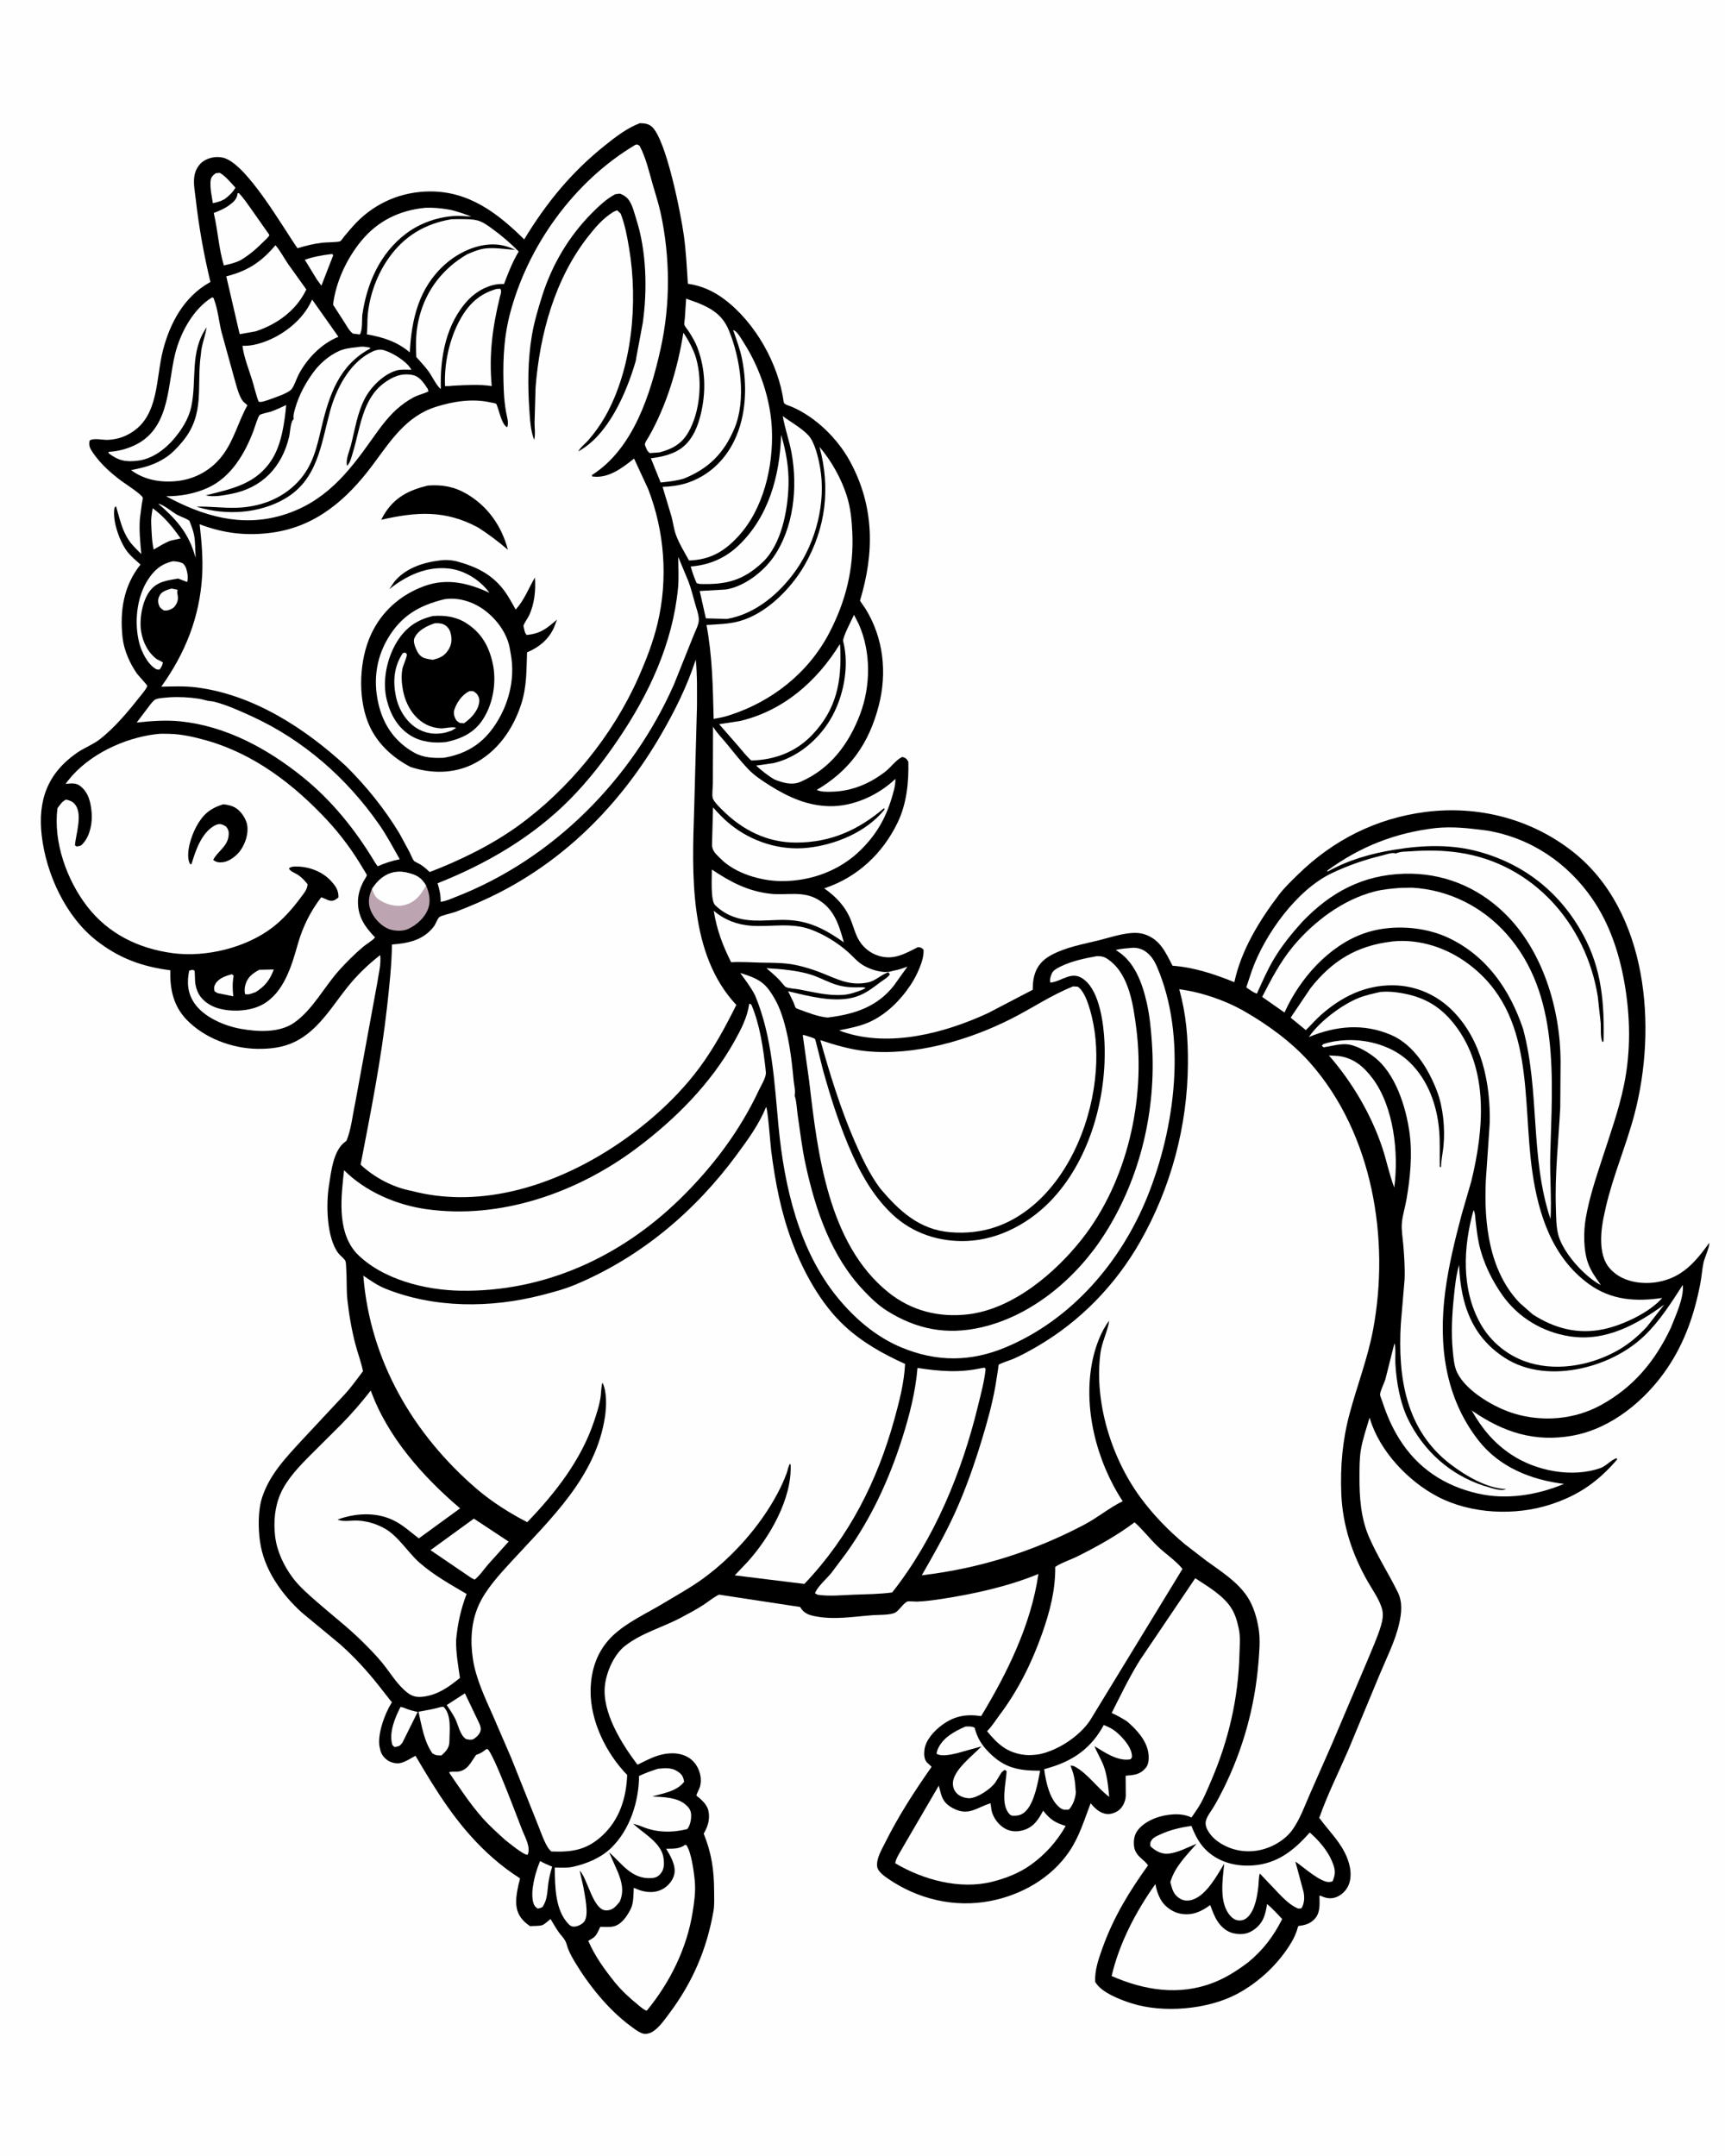 <svg version="1.1" xmlns="http://www.w3.org/2000/svg" style="display: block;" viewBox="0 0 1638 2048" width="1024" height="1280">
<path transform="translate(0,0)" fill="rgb(254,254,254)" d="M -0 -0 L 1638 0 L 1638 2048 L -0 2048 L -0 -0 z"/>
<path transform="translate(0,0)" fill="rgb(0,0,0)" d="M 607.525 117.01 C 611.636 117.164 615.337 117.349 618.626 120.105 C 632.565 131.783 646.525 203.514 649.297 223.5 C 651.406 238.712 652.15 254.219 653.119 269.535 C 666.109 271.411 677.232 276.361 687.734 284.252 C 717.154 306.359 739.261 345.612 744.18 381.987 C 744.498 384.338 749.562 385.446 751.857 386.434 C 774.643 396.249 795.366 416.598 807.174 438.333 C 830.383 481.055 830.411 525.154 816.595 570.61 L 821.998 578.5 C 839.046 606.238 842.469 639.229 834.431 670.326 C 825.225 705.943 807.343 731.592 775.5 750.376 C 780.141 752.374 785.102 752.175 790.065 752.049 C 809.008 751.569 826.085 744.335 840.911 732.78 C 845.907 728.887 851.309 721.181 857 718.999 C 860.414 720.262 860.581 720.422 862.532 723.5 C 863.035 743.189 860.942 763.673 852.267 781.564 C 838.27 810.434 814.669 832.894 784.019 843.378 L 782.611 843.853 C 793.517 851.42 802.524 860.83 807.635 873.26 C 810.028 879.08 811.66 885.515 814.5 891.109 C 818.555 899.095 825.597 905.19 834.115 907.872 C 848.533 912.411 859.179 905.965 871.5 899.77 C 874.56 899.919 874.601 900.002 876.94 902 C 877.874 911.746 870.145 927.413 864.78 935.5 C 854.973 950.282 841.274 963.998 824.798 971.201 C 816.287 974.921 805.913 976.877 796.846 978.737 L 800.242 980.109 C 844.674 995.281 897.113 981.389 938.249 962.334 L 980.701 940.179 C 980.788 935.574 980.93 931.141 982.188 926.68 C 984.81 917.383 990.076 911.634 998.519 907.108 C 1012.56 899.581 1028.58 896.885 1043.87 893.105 C 1056.21 890.05 1074.17 883.477 1086.46 887.369 C 1101.55 892.142 1106.71 904.367 1113.45 917.341 C 1134.29 918.969 1152.93 925.223 1172.18 932.971 C 1178.71 902.512 1195.94 874.349 1214.64 849.842 C 1219.92 842.932 1226.4 836.793 1232.6 830.72 C 1266.03 797.957 1306.99 777.305 1353.53 771.318 C 1403.58 764.879 1453.93 777.738 1493.66 809.02 C 1565.3 865.432 1573.81 976.241 1552.25 1058.24 C 1544.41 1088.09 1531.98 1116.52 1525.02 1146.63 C 1522.07 1159.34 1519.34 1172.93 1521.09 1186.04 C 1522.47 1196.43 1526 1203.82 1534.59 1210.2 C 1545.42 1218.23 1561.02 1220.08 1574.03 1217.82 C 1597.52 1213.76 1610.09 1198.79 1623.21 1180.64 C 1623.78 1184.19 1618.75 1194.86 1617.83 1199.2 C 1616.41 1205.88 1616.02 1212.83 1614.71 1219.56 C 1609.03 1248.77 1599.85 1275.53 1582.97 1300.28 C 1562.55 1330.21 1530.41 1356.93 1493.89 1363.65 C 1457.42 1370.36 1427.54 1360.52 1397.63 1339.8 C 1407.31 1356.92 1418.45 1370.47 1434.89 1381.5 C 1458.35 1397.24 1492.82 1404.05 1519.91 1394.52 C 1525.51 1392.55 1530.53 1386.14 1535.5 1385.16 L 1535.65 1386.5 C 1517.42 1407.67 1498.93 1420.53 1472.35 1429.16 C 1438.73 1440.09 1396.93 1438.18 1365.43 1421.75 C 1337.34 1407.08 1310.28 1378.56 1301.03 1347.91 L 1300.64 1346.6 C 1297.69 1356.61 1294.04 1367.01 1292.34 1377.28 C 1290.96 1385.64 1291.04 1394.46 1291 1402.91 C 1290.92 1422.16 1292.32 1442.16 1300.1 1460.07 C 1308 1478.25 1318.78 1494.87 1327.48 1512.57 C 1332.07 1521.92 1330.98 1532.25 1328.77 1542.11 C 1325.01 1558.83 1316.52 1575.38 1309.98 1591.17 L 1280.18 1662.92 C 1270.96 1684.05 1260.47 1705.04 1252.83 1726.8 C 1260.71 1737.65 1270.58 1747.32 1276.8 1759.3 C 1281.46 1768.28 1284.63 1779.81 1281.06 1789.72 C 1279.12 1795.12 1274.61 1799.79 1269.31 1801.98 C 1264.55 1803.95 1259.56 1803.39 1255.03 1801.19 C 1253.71 1800.55 1254.48 1800.6 1252.99 1801 C 1253.15 1805.99 1253.49 1812.07 1251.93 1816.86 C 1249.72 1823.68 1243.69 1827.7 1236.94 1828.91 C 1236.61 1828.97 1233.08 1829.46 1233.01 1829.53 C 1232.47 1830.15 1231.95 1832.78 1231.6 1833.78 C 1230.29 1837.48 1228.8 1840.87 1226.83 1844.27 C 1214.89 1864.83 1195.7 1882.94 1174.73 1894.08 C 1146.95 1908.85 1104.98 1912.55 1074.74 1903.04 C 1064.39 1899.78 1045.32 1892.62 1040 1882.5 C 1039.48 1871.46 1043.17 1860.95 1046.85 1850.65 C 1057.37 1821.23 1072.11 1797.15 1090.2 1771.89 C 1086.63 1766.63 1080.98 1764.51 1078.09 1758.14 C 1076.13 1753.84 1076.37 1746.44 1078.28 1742.2 C 1081.57 1734.86 1090.05 1729.65 1097.38 1726.93 C 1106.97 1723.38 1121.11 1721.6 1130.61 1726.09 L 1131.43 1726.5 L 1136.88 1718.51 C 1142.37 1710.43 1146.23 1700.68 1150.08 1691.74 C 1166.72 1653.06 1176 1613.24 1177.04 1571.09 C 1177.23 1563.63 1178.03 1554.73 1176.47 1547.45 C 1175.01 1540.62 1173.23 1533.9 1169.52 1527.91 C 1161.89 1515.59 1146.86 1506.97 1135.05 1499.16 L 1082.55 1576.89 C 1072.32 1593.28 1064.36 1610.01 1055.66 1627.21 C 1060.79 1629.39 1065.36 1632.06 1070.08 1635.02 C 1079.22 1642.77 1088.99 1653.28 1090.6 1665.73 C 1091.14 1669.84 1090.97 1675.81 1088.21 1679.11 C 1082.59 1685.84 1077.19 1686.07 1068.93 1686.79 L 1069.06 1706.03 C 1068.78 1710.93 1066.46 1716.28 1062.58 1719.42 C 1059.6 1721.83 1054.84 1723.6 1050.99 1723.15 C 1044.73 1722.41 1040.07 1718.13 1036.19 1713.53 L 1035.69 1712.92 C 1029.57 1728.82 1025.16 1744.31 1015.45 1758.66 C 998.369 1783.89 970.12 1800 940.63 1805.72 C 906.313 1812.37 871.715 1804.17 843.048 1784.45 C 839.624 1782.1 833.765 1777.83 833.019 1773.5 C 831.7 1765.83 837.285 1756.88 840.602 1750.2 C 853.126 1724.97 868.506 1701.31 884.655 1678.28 L 880.043 1674 C 877.393 1670.85 877.351 1665.98 877.855 1662.05 C 879.056 1652.69 887.127 1644.1 894.43 1638.69 C 906.222 1629.94 917.506 1628.04 931.725 1630.13 C 956.674 1588.86 979.059 1543.26 986.084 1495.13 C 957.453 1506.92 925.09 1514.1 894.5 1518.79 C 886.779 1519.98 878.796 1521.07 871 1521.37 C 869.244 1521.44 862.552 1520.77 861.328 1521.4 C 857.492 1523.37 854.233 1529.28 850.315 1531.7 C 846.143 1534.27 834.098 1533.89 828.931 1534.26 C 810.017 1535.62 791.951 1539.05 773 1535.09 C 767.444 1533.93 763.345 1532.18 760.24 1527.28 L 759.768 1526.5 L 682.734 1514.76 C 677.385 1517.32 672.345 1521.64 667.33 1524.87 C 660.757 1529.11 653.657 1532.83 646.758 1536.51 C 629.266 1545.85 609.535 1550.99 593.632 1563.29 C 583.103 1571.43 575.963 1587.68 574.387 1600.65 C 571.258 1626.39 590.363 1656.6 605.282 1676.31 C 611.457 1673.36 617.822 1669.89 624.327 1667.78 C 633.603 1664.77 644.25 1664.22 653 1669.05 C 662.338 1674.21 667.474 1686.78 664.698 1697 C 664.117 1699.14 661.003 1705.02 661.276 1705.52 C 661.667 1706.24 664.268 1708.07 665.018 1708.75 C 668.126 1711.56 671.551 1715.51 672.548 1719.68 C 674.304 1727.02 672.518 1733.98 668.959 1740.39 L 668.173 1741.79 C 675.747 1760.52 678.047 1776.77 678.071 1796.84 C 678.078 1802.93 678.493 1809.41 677.446 1815.4 C 671.145 1851.46 657.742 1882.73 635.83 1912.11 C 631.348 1918.12 626.237 1925.63 619.923 1929.76 C 617.402 1931.41 613.466 1932.53 610.501 1931.69 C 606.22 1930.48 601.661 1926.73 598.137 1924.12 C 577.54 1908.83 558.812 1885.48 545.738 1863.62 C 543.362 1859.64 540.946 1855.3 539.286 1850.97 C 538.35 1848.53 537.912 1845.79 536.62 1843.5 C 535.01 1840.65 532.456 1838.18 530.554 1835.5 C 527.717 1831.5 525.259 1827.1 522.719 1822.9 C 520.647 1824.42 517.035 1827.94 514.78 1828.72 C 512.111 1829.65 506.238 1829.42 503.266 1829.66 C 487.607 1819.28 488.751 1806.84 492.23 1790.29 C 492.432 1789.33 493.822 1784.98 493.646 1784.28 C 493.603 1784.1 487.475 1780.14 486.884 1779.73 C 478.236 1773.77 469.643 1766.7 461.974 1759.5 C 433.414 1732.69 414.105 1701.29 394.434 1667.82 C 390.213 1670.15 385.166 1673.47 380.5 1674.63 C 376.559 1675.61 371.8 1674.55 368.387 1672.43 C 365.019 1670.35 361.899 1666.46 361.047 1662.56 L 360.832 1661.5 L 360.522 1660.31 C 357.665 1648.5 365.143 1627.99 371.465 1617.95 C 372.42 1616.43 371.743 1616.7 370.748 1615.45 L 358.932 1600.41 C 347.755 1586.4 335.954 1573.48 322.501 1561.63 L 286.37 1531.71 C 267.041 1514.09 250.533 1490.86 246.766 1464.45 C 244.957 1451.76 244.784 1434.77 248.724 1422.55 C 255.769 1400.68 271.564 1384.31 286.775 1367.8 L 327.808 1323.83 C 333.822 1317.18 339.124 1309.7 344.542 1302.54 C 342.951 1294.15 339.71 1285.81 337.517 1277.53 C 333.848 1263.67 331.297 1248.95 329.759 1234.72 C 328.712 1225.02 329.354 1215.43 328.65 1205.78 C 328.512 1203.89 328.569 1199.37 327.808 1197.72 C 326.835 1195.62 322.711 1192.51 321.142 1190.43 C 309.961 1175.63 309.39 1143.99 312.234 1126.14 C 314.337 1112.93 316.317 1092.52 327.931 1084.35 L 328.821 1083.74 C 333.265 1073.33 334.596 1059.78 336.986 1048.67 L 357.875 935 C 359.071 926.87 362.08 915.311 360.85 907.267 C 349.08 916.509 339.105 926.065 329.74 937.778 C 319.96 950.011 311.244 963.612 300.135 974.696 C 283.566 991.228 267.447 996.624 244.253 996.305 C 220.195 995.975 193.689 986.052 176.911 968.467 C 164.316 955.266 161.127 939.426 161.535 921.666 C 134.634 918.201 112.975 910.298 91.467 893.513 C 62.214 870.684 43.652 830.3 39.434 793.758 C 35.593 760.484 44.765 734.782 72.695 715.257 C 79.678 710.375 88.029 707.385 94.675 702.201 C 108.916 691.093 121.993 675.308 133.183 661.139 C 134.354 659.656 139.796 653.097 139.659 651.377 C 139.606 650.71 130.845 641.275 129.817 639.801 C 123.028 630.06 117.528 617.573 116.215 605.702 C 113.434 580.55 117.117 556.462 133.235 536.288 C 129.111 532.562 124.431 528.747 120.994 524.386 C 113.654 515.073 106.668 495.517 108.353 483.609 C 108.599 481.87 108.637 481.911 110 480.885 C 113.472 492.234 115.381 503.106 122.223 513.275 C 125.458 518.082 129.933 522.212 134.019 526.285 C 133.004 515.358 131.797 503.58 132.687 492.649 L 134.558 478.198 C 134.733 477.013 135.581 473.826 135.372 472.79 C 134.777 469.852 118.311 459.244 115.045 456.809 C 104.729 449.119 95.124 440.47 87.854 429.765 C 85.083 425.685 83.986 423.227 84.933 418.5 C 89.081 415.662 97.665 418.234 102.926 417.82 C 110.902 417.192 116.896 415.473 123.752 411.424 C 151.146 395.244 147.564 359.538 154.71 332.203 C 161.421 306.536 174.677 282.111 198.3 268.634 L 199.659 267.867 C 193.506 242.358 188.677 215.551 185.75 189.5 C 184.969 182.542 183.326 174.494 184.368 167.531 C 185.21 161.906 188.28 156.236 193.074 153.06 C 198.274 149.616 205.018 148.449 211.1 149.648 C 233.316 154.031 268.682 216.375 282.341 235.803 C 290.333 233.376 297.961 231.463 306.287 230.523 C 308.81 230.238 321.622 230.056 322.927 229.193 C 324.093 228.422 325.893 225.616 326.866 224.452 C 330.517 220.089 334.149 215.671 338.112 211.585 C 356.673 192.449 381.301 182.009 407.97 181.852 C 445.392 181.632 472.483 202.57 497.686 227.378 C 518.769 192.662 542.377 163.738 574.215 138.259 C 584.552 129.987 595.076 121.785 607.525 117.01 z"/>
<path transform="translate(0,0)" fill="rgb(254,254,254)" d="M 220.008 925.5 C 220.786 925.742 221.153 926.405 221.693 927 C 220.508 933.823 220.592 939.545 221.398 946.414 L 206.222 943.342 L 203.5 941.534 C 202.966 938.592 202.876 937.172 204.449 934.5 C 207.585 929.175 214.367 926.887 220.008 925.5 z"/>
<path transform="translate(0,0)" fill="rgb(254,254,254)" d="M 150.105 478.5 C 154.576 478.929 163.622 486.579 168.026 488.989 C 171.798 491.054 176.288 492.197 179.735 494.731 C 181.296 499.031 183.195 503.533 184.081 508.026 C 185.462 515.031 185.078 522.828 185.702 529.998 L 184.257 525.5 C 177.847 505.067 166.114 492.137 150.105 478.5 z"/>
<path transform="translate(0,0)" fill="rgb(254,254,254)" d="M 162.733 559.051 L 168.5 560.259 C 168.221 561.327 168.033 562.2 168.215 563.308 C 168.903 567.5 169.333 569.854 167.2 573.846 C 165.149 577.682 162.553 578.85 158.5 579.928 L 155.5 579.889 C 152.964 578.238 151.383 577.22 150.5 574.074 C 149.611 570.906 149.919 568.531 151.402 565.683 C 153.587 561.49 158.561 560.402 162.733 559.051 z"/>
<path transform="translate(0,0)" fill="rgb(254,254,254)" d="M 246.052 921.203 L 259.828 920.906 C 256.176 930.914 251.528 936.755 242.55 942.446 C 239.252 943.473 235.779 945.414 232.5 944.229 C 231.959 941.01 232.06 938.156 233.022 935 C 235.191 927.885 239.933 924.562 246.052 921.203 z"/>
<path transform="translate(0,0)" fill="rgb(254,254,254)" d="M 313.49 241.5 L 315.448 241.334 L 316.272 242.5 L 305.062 271.389 L 300.785 265.507 L 289.304 246.75 C 297.238 243.953 305.16 242.525 313.49 241.5 z"/>
<path transform="translate(0,0)" fill="rgb(254,254,254)" d="M 204.77 164.5 L 208.5 164.161 C 214.339 167.578 218.867 173.357 223.422 178.294 C 220.66 182.992 217.485 185.756 213.238 189.095 C 209.599 191.259 206.093 192.088 202.029 193.018 C 200.859 186.279 199.145 178.343 199.848 171.5 C 200.193 168.139 202.217 166.439 204.77 164.5 z"/>
<path transform="translate(0,0)" fill="rgb(254,254,254)" d="M 380.159 1621.5 C 381.622 1621.58 383.199 1622.1 384.534 1622.68 C 388.494 1624.38 392.329 1625.27 396.52 1626.18 L 382.007 1655.39 C 379.323 1658.89 378.893 1658.65 374.5 1659.54 L 372.5 1657.67 C 368.919 1645.99 374.914 1631.78 380.159 1621.5 z"/>
<path transform="translate(0,0)" fill="rgb(254,254,254)" d="M 512.784 1767.81 C 516.454 1769.95 520.37 1771.52 524.271 1773.18 C 522.694 1778.39 521.319 1783.51 520.596 1788.91 C 519.524 1796.91 519.821 1804.64 515.012 1811.5 C 513.317 1812.48 512.392 1812.61 510.5 1812.99 C 509.396 1812.2 508.385 1811.43 507.613 1810.28 C 504.894 1806.26 505.132 1797.52 505.856 1792.83 L 506.075 1791.5 C 507.268 1783.36 509.619 1775.4 512.784 1767.81 z"/>
<path transform="translate(0,0)" fill="rgb(254,254,254)" d="M 144.811 482.789 C 155.699 490.635 163.771 500.583 171.36 511.486 L 161.777 513.579 C 156.133 515.719 150.972 518.987 145.775 522.025 C 143.884 513.754 143.845 505.516 143.415 497.095 C 143.164 492.186 144.007 487.617 144.811 482.789 z"/>
<path transform="translate(0,0)" fill="rgb(254,254,254)" d="M 441.355 1608.5 L 452.773 1632.36 C 454.165 1635.41 456.549 1639.33 456.398 1642.72 C 456.238 1646.33 453.274 1649.37 450.5 1651.36 C 447.952 1653.19 445.358 1652.58 442.5 1651.96 C 436.575 1648.33 435.016 1638.13 431.902 1632.12 C 429.67 1627.8 426.785 1623.69 424.113 1619.63 L 441.355 1608.5 z"/>
<path transform="translate(0,0)" fill="rgb(254,254,254)" d="M 418.428 1621.5 L 420.982 1621.27 C 428.882 1628.77 426.718 1644.11 426.639 1654 C 426.588 1660.45 423.507 1663.39 419.14 1667.5 C 415.038 1667.5 413.979 1667.61 410.5 1665.56 C 402.462 1653.9 400.375 1639.56 397.285 1625.98 C 404.527 1624.64 411.319 1623.6 418.428 1621.5 z"/>
<path transform="translate(0,0)" fill="rgb(254,254,254)" d="M 727.74 919.688 C 741.301 920.392 758.792 921.975 771.562 926.342 C 779.785 929.153 787.595 933.722 795.987 935.933 C 803.444 937.897 809.834 938.07 817.482 937.836 C 819.332 937.779 820.2 937.691 821.985 938.5 L 819.221 940.032 C 813.405 942.247 807.21 944.548 800.959 945.011 C 786.011 946.117 772.57 942.398 758.056 939.733 C 754.917 939.157 748.981 938.934 746.256 937.621 C 744.801 936.92 741.671 932.577 740.283 931.116 C 736.384 927.011 732.047 923.353 727.74 919.688 z"/>
<path transform="translate(0,0)" fill="rgb(254,254,254)" d="M 164.083 533.127 C 167.251 533.325 169.868 533.585 172.815 534.837 C 174.436 535.525 175.924 538.001 176.492 539.602 C 177.698 543.001 178.917 549.562 177.5 552.86 L 169.01 549.566 C 158.268 551.456 148.529 552.336 141.653 562.002 C 134.714 571.755 131.972 588.538 133.895 600.165 C 135.575 610.33 140.724 620.51 149.185 626.462 C 151.094 627.294 152.794 628.084 154.5 629.308 C 154.116 632.005 152.984 633.652 151.5 635.899 C 149.661 636.024 149.086 636.248 147.507 635.281 C 139.79 630.554 134.083 618.895 131.96 610.375 C 127.301 591.676 129.454 568.084 139.753 551.575 C 145.848 541.804 152.791 535.643 164.083 533.127 z"/>
<path transform="translate(0,0)" fill="rgb(254,254,254)" d="M 1261.98 1002.56 L 1271.09 1003.09 C 1285.27 1004.9 1295.03 1013.14 1303.39 1024.28 C 1323.71 1051.36 1328.42 1095.35 1324.06 1128 C 1319.42 1116.03 1316.83 1102.61 1312.73 1090.29 C 1302.13 1058.44 1283.99 1027.8 1261.98 1002.56 z"/>
<path transform="translate(0,0)" fill="rgb(254,254,254)" d="M 225.488 183.5 L 226.699 183.511 C 231.29 188.122 234.82 193.689 238.641 198.932 L 255.666 223.193 C 254.892 225.426 251.964 227.713 250.262 229.415 C 243.348 236.331 236.792 242.068 228.362 247.126 C 223.213 249.716 218.007 250.88 212.413 252.141 C 207.614 236.21 206.741 219.295 203.018 203.178 L 202.818 202.342 C 207.845 200.306 212.908 198.313 217.314 195.09 C 221.27 192.198 224.652 189.422 225.394 184.304 L 225.488 183.5 z"/>
<path transform="translate(0,0)" fill="rgb(254,254,254)" d="M 449.88 1442.55 L 482.882 1464.36 L 463.26 1486.25 C 459.163 1490.94 455.504 1496.63 450.635 1500.5 L 447.448 1498.89 L 408.674 1472.5 L 449.88 1442.55 z"/>
<path transform="translate(0,0)" fill="rgb(188,165,177)" d="M 353.157 844.243 C 356.793 838.936 360.324 834.868 365.929 831.574 C 372.374 827.786 379.858 827.243 387.023 829.053 C 395.613 831.223 399.737 833.438 404.445 841.104 C 407.456 847.68 409.07 855.81 406.569 862.812 C 403.384 871.731 395.694 878.608 387.253 882.509 C 382.35 884.774 374.716 884.465 369.636 882.675 C 361.997 879.982 354.88 872.245 351.892 864.808 C 348.934 857.444 350.102 851.201 353.157 844.243 z"/>
<path transform="translate(0,0)" fill="rgb(254,254,254)" d="M 353.157 844.243 C 356.793 838.936 360.324 834.868 365.929 831.574 C 372.374 827.786 379.858 827.243 387.023 829.053 C 395.613 831.223 399.737 833.438 404.445 841.104 C 399.401 850.184 394.487 857.061 383.904 859.726 C 375.763 861.777 366.335 859.153 359.59 854.419 C 356.64 852.349 355.381 850.249 354.144 846.946 L 353.157 844.243 z"/>
<path transform="translate(0,0)" fill="rgb(254,254,254)" d="M 1048.17 1638.57 L 1049.92 1639.34 C 1053.53 1640.86 1056.45 1642.35 1059.51 1644.81 C 1065.65 1649.76 1074.34 1659.28 1074.91 1667.5 C 1075.06 1669.62 1074.87 1669.59 1073.5 1671.17 C 1061.44 1673.33 1049.03 1664.61 1039.34 1658.68 C 1041.68 1664.72 1045.15 1670.19 1047.56 1676.18 C 1051.48 1685.91 1052.26 1696.53 1053.33 1706.85 C 1041.93 1698.34 1033 1684.75 1020.5 1678.02 L 1019.51 1677.5 L 1016.5 1677.16 L 1016.85 1678.03 L 1017.4 1679.5 C 1020.26 1686.86 1021.01 1692.72 1021.43 1700.5 C 1021.49 1701.58 1021.73 1701.7 1021.64 1702.79 C 1021.14 1708.29 1018.87 1714.99 1015 1718.9 C 1011.66 1719.32 1009.27 1719.31 1006.5 1717.17 C 996.573 1709.51 993.102 1692.16 991.551 1680.6 L 997.568 1678.8 C 1020.38 1671.9 1036.9 1659.58 1048.17 1638.57 z"/>
<path transform="translate(0,0)" fill="rgb(254,254,254)" d="M 648.85 316.067 C 653.637 322.984 658.705 332.38 661.008 340.5 C 667.122 362.055 664.804 391.431 653.462 410.824 C 647.009 421.858 638.231 426.513 626.158 429.74 L 617 430.387 C 614.017 428.242 614.01 426.375 612.522 423.26 C 611.521 421.164 614.469 417.528 615.535 415.678 C 632.654 385.972 643.555 349.914 648.85 316.067 z"/>
<path transform="translate(0,0)" fill="rgb(254,254,254)" d="M 461.664 1661.5 L 462.83 1661.47 C 468.297 1664.8 491.422 1727.53 495.966 1738.8 C 498.768 1745.75 504.012 1754.72 500.963 1761.89 C 497.15 1762.24 483.098 1750.5 479.688 1747.85 C 472.268 1741.09 464.654 1734.35 458.006 1726.82 C 446.173 1713.41 436.354 1698.37 426.279 1683.64 C 427.813 1682.42 432.588 1683.15 434.788 1682.87 C 444.136 1681.69 447.138 1673.66 452 1667.02 C 455.538 1665.79 457.913 1664.52 460.82 1662.19 L 461.664 1661.5 z"/>
<path transform="translate(0,0)" fill="rgb(254,254,254)" d="M 471.318 274.5 L 475 274.272 C 476.498 276.847 475.307 279.141 474.622 281.959 C 467.525 311.142 464.111 336.671 466.831 366.745 C 455.308 364.913 442.413 365.812 430.758 366.345 C 427.962 366.709 425.32 366.879 422.5 366.809 C 421.469 345.492 426.639 321.668 437.048 303.061 C 445.113 288.645 455.313 279.079 471.318 274.5 z"/>
<path transform="translate(0,0)" fill="rgb(254,254,254)" d="M 675.926 825.985 C 693.521 837.774 710.201 846.655 731.648 848.988 C 747.318 850.693 761.948 846.024 776.374 854.3 C 792.135 863.342 796.72 878.66 801.275 895.168 C 786.277 884.573 771.721 876.23 753 874.282 C 742.715 873.211 732.371 874.319 722.073 874.481 C 705.592 874.739 691.053 871.578 678.99 859.775 C 674.518 855.4 675.981 832.856 675.926 825.985 z"/>
<path transform="translate(0,0)" fill="rgb(254,254,254)" d="M 741.713 413.014 C 746.349 428.521 749.162 444.45 748.725 460.688 C 748.082 484.606 742.139 517.227 723.891 534.317 C 705.361 551.669 689.153 555.503 664.5 554.716 L 661.5 553.96 C 659.097 548.767 657.412 543.6 655.83 538.107 C 672.892 536.863 688.207 530.453 700.719 518.685 C 729.815 491.321 740.498 451.995 741.713 413.014 z"/>
<path transform="translate(0,0)" fill="rgb(254,254,254)" d="M 916.755 1640.08 C 920.016 1639.95 922.516 1639.71 925.5 1641.17 C 928.054 1651.08 932.209 1657.68 939.374 1664.88 C 954.089 1679.67 967.433 1681.97 987.688 1682.02 C 985.7 1693.09 982.346 1711.3 974.698 1719.71 C 971.86 1722.84 968.73 1724.52 964.489 1724.72 C 962.007 1724.83 960.548 1725.16 958.699 1723.3 C 949.704 1714.22 955.368 1693.61 955.917 1682.5 L 954 1681.17 L 951.106 1683.55 L 945.304 1692.97 C 941.017 1699.23 928.996 1707.28 921.45 1708.1 C 917.665 1708.51 912.049 1706.74 909.263 1704.19 C 906.17 1701.35 904.81 1698.06 904.86 1693.89 C 905.01 1681.57 923.797 1667.53 932.062 1658.88 L 909.002 1665.34 C 903.57 1666.56 894.193 1668.96 889.336 1665.87 C 889.522 1664.35 889.913 1662.92 890.523 1661.51 C 895.269 1650.52 906.412 1644.58 916.755 1640.08 z"/>
<path transform="translate(0,0)" fill="rgb(254,254,254)" d="M 403.633 197.383 C 411.027 197.088 417.716 197.697 425 198.871 C 432.745 200.119 440.101 203.059 447.481 205.651 C 442.489 205.623 437.346 204.868 432.4 205.12 C 415.693 205.973 398.911 211.786 385.5 221.878 C 360.728 240.519 348.159 269.284 343.921 299.171 C 343.456 303.904 344.234 314.188 341.5 317.711 L 335 316.879 C 331.593 314.405 329.537 310.252 327.29 306.731 L 316.14 289.46 C 318.718 267.853 329.137 245.658 342.84 228.955 C 358.617 209.726 379.234 199.803 403.633 197.383 z"/>
<path transform="translate(0,0)" fill="rgb(254,254,254)" d="M 261.412 232.945 C 265.83 237.982 269.398 244.799 273.198 250.425 L 290.738 274.973 L 290.029 276.391 C 280.394 295.52 262.597 308.164 242.567 314.751 L 227.436 317.433 L 214.723 262.508 C 234.92 257.419 248.032 248.871 261.412 232.945 z"/>
<path transform="translate(0,0)" fill="rgb(254,254,254)" d="M 296.255 284.538 L 321.243 319.935 C 305.193 326.352 291.497 340.49 283.5 355.653 C 281.35 359.729 279.51 366.114 276.798 369.602 C 273.668 373.627 259.586 378.052 254.751 379.86 C 252.037 380.666 248.281 382.364 245.5 381.583 C 242.824 374.911 241.394 367.814 239.253 360.96 C 236.012 350.584 231.422 339.173 230.069 328.443 C 236.913 328.805 244.277 327.12 250.682 324.8 C 269.252 318.073 287.143 304.072 295.599 285.96 L 296.255 284.538 z"/>
<path transform="translate(0,0)" fill="rgb(254,254,254)" d="M 810.933 584.056 L 815.5 592.991 C 827.215 619.474 826.805 651.737 816.709 678.48 C 806.067 706.667 788.421 730.305 760.187 742.629 C 751.971 746.215 743.182 743.57 735.312 740.412 C 728.844 736.602 723.523 732.184 717.913 727.257 L 734.378 724.916 C 756.716 719.777 776.39 703.38 788.129 683.989 C 800.878 662.93 806.853 633.382 800.631 609.101 C 799.772 605.747 809.139 588.109 810.933 584.056 z"/>
<path transform="translate(0,0)" fill="rgb(254,254,254)" d="M 797.532 611.791 L 797.822 614.5 C 799.371 647.118 794.507 673.577 771.316 697.95 C 755.665 714.399 735.715 721.812 713.388 722.422 C 708.752 718.315 704.772 713.079 700.711 708.388 L 682.817 687.912 L 702.5 684.915 C 743.708 675.278 775.759 647.195 797.532 611.791 z"/>
<path transform="translate(0,0)" fill="rgb(254,254,254)" d="M 743.243 395.215 C 750.991 401.125 760.788 406.319 767.455 413.356 C 773.71 419.958 777.107 434.948 778.691 443.914 C 784.503 476.833 774.981 514.391 755.879 541.578 C 740.427 563.57 717.482 583.201 690.395 587.912 L 670.218 587.385 L 664.388 561.386 L 689 560.002 C 706.358 557.278 724.341 543.565 734.222 529.479 C 753.723 501.682 757.579 463.201 751.649 430.383 C 749.504 418.508 745.318 407.174 743.243 395.215 z"/>
<path transform="translate(0,0)" fill="rgb(254,254,254)" d="M 1399.35 1149.5 C 1401 1152.11 1400.93 1156.33 1401.28 1159.39 C 1402.13 1166.9 1402.98 1174.46 1404.61 1181.84 C 1408.41 1199.09 1416.85 1216.41 1427.04 1230.69 C 1442.12 1251.81 1465.06 1265.39 1490.58 1269.38 C 1524.58 1274.7 1554.04 1258.43 1580.48 1239.27 L 1564.01 1260.3 C 1556.08 1268.92 1547.08 1276.54 1536.91 1282.38 C 1512.44 1296.45 1481.1 1302.66 1453.5 1294.85 C 1433.22 1289.11 1415.92 1275.34 1405.73 1257.02 C 1387.58 1224.36 1389.57 1184.52 1399.35 1149.5 z"/>
<path transform="translate(0,0)" fill="rgb(254,254,254)" d="M 651.496 283.709 L 663 287.866 C 676.771 293.526 686.335 299.823 692.151 314 C 703.052 340.57 708.84 379.655 697.364 406.939 C 687.433 430.552 672.908 445.144 649.157 454.682 C 641.866 456.788 634.79 457.592 627.277 458.326 L 618.015 435.316 C 629.005 433.954 640.982 431.251 649.5 423.713 C 658.048 416.149 662.405 405.301 665.125 394.499 C 670.579 372.834 670.019 351.032 662.112 330.006 C 660.112 324.688 657.101 319.794 654.087 315 C 653.005 313.28 650.439 310.374 649.839 308.559 C 649.441 307.354 650.155 303.823 650.257 302.292 L 651.496 283.709 z"/>
<path transform="translate(0,0)" fill="rgb(254,254,254)" d="M 1131.38 1734.4 C 1135.18 1743.84 1139.18 1752.04 1146.96 1758.9 C 1158.78 1769.32 1174.12 1773.07 1189.63 1771.99 C 1213.06 1770.37 1228.87 1757.64 1243.78 1740.71 C 1252.24 1748.05 1260.63 1757.68 1264.96 1768.13 C 1268.11 1775.73 1268.65 1779.38 1265.5 1787.03 C 1264.41 1787.37 1264.11 1787.52 1263.08 1787.68 C 1254.69 1789.02 1237.61 1773.27 1230.14 1768.3 L 1237.91 1797.17 C 1238.98 1802.3 1238.76 1808.23 1235.83 1812.75 L 1233 1813.01 C 1222.75 1809.2 1212.7 1796.46 1204.99 1788.76 L 1196.37 1779.65 C 1195.29 1783.05 1195.42 1787.39 1195.06 1791 C 1194.14 1800.15 1192.06 1813.5 1185.46 1820.48 C 1183.26 1822.8 1180.64 1824.25 1177.41 1824.29 C 1173.51 1824.34 1170.8 1822.56 1168.27 1819.74 C 1157.37 1807.54 1161.08 1785.23 1162.55 1770.32 C 1155.59 1781.7 1145.75 1800.2 1132.36 1804.57 C 1128.68 1805.78 1124.4 1805.74 1121 1803.79 C 1114.29 1799.95 1113.25 1794.85 1111.38 1787.9 C 1115.47 1773.42 1126.72 1762.52 1136.27 1751.4 C 1127.77 1754.82 1118.09 1760.24 1108.85 1760.82 C 1102.39 1761.23 1097.04 1758.04 1092.5 1753.8 C 1092.02 1751.2 1092.3 1749.73 1093.93 1747.5 C 1095.56 1745.26 1099.13 1743.79 1101.61 1742.64 C 1111.31 1738.13 1120.89 1736 1131.38 1734.4 z"/>
<path transform="translate(0,0)" fill="rgb(254,254,254)" d="M 677.69 865.141 C 687.997 873.856 700.046 878.496 713.5 879.385 C 732.305 880.627 751.18 876.149 769.585 882.847 C 782.406 887.512 795.251 895.422 805.424 904.5 C 810.693 909.202 814.311 913.991 820.726 917.545 C 827.715 921.416 839.019 924.941 846.846 922.518 C 848.363 922.048 847.605 922.204 849.133 921.944 C 853.47 921.204 857.519 919.692 861.657 918.239 L 848.583 936.5 C 832.842 956.391 811.633 963.228 787.5 966.374 C 786.345 966.525 786.219 966.624 785.055 966.5 C 776.358 965.57 767.48 962.042 759.329 959.06 C 758.626 958.757 756.111 957.967 755.711 957.5 C 754.878 956.529 754.028 953.37 753.46 952.084 L 748.368 941.576 C 766.861 946.02 789.801 952.121 808.71 947.918 C 820.141 945.378 827.33 939.405 836.441 932.668 C 839.317 930.542 843.06 928.54 845.017 925.5 L 843.5 923.589 C 836.62 925.795 831.498 931.78 824.026 933.26 C 806.764 936.68 795.411 930.204 780.184 924.177 C 772.325 921.066 763.439 918.244 755.131 916.58 C 743.902 914.332 733.292 914.613 722 914.393 C 712.645 914.212 703.599 913.465 694.217 914.033 C 685.994 897.611 680.642 883.248 677.69 865.141 z"/>
<path transform="translate(0,0)" fill="rgb(254,254,254)" d="M 160.688 662.386 C 169.62 661.782 179.763 662.351 188.619 663.714 C 192.301 664.28 195.942 665.689 199.615 666.051 C 200.612 666.15 201.513 666.171 202.5 666.408 C 214.602 669.313 227.792 675.338 239.116 680.532 C 288.053 702.978 329.305 739.208 359.96 783.303 C 367.255 793.796 373.205 805.082 379.463 816.2 C 371.964 817.721 365.506 819.81 358.5 822.898 L 356.058 819.424 C 337.564 788.512 315.083 760.426 286.868 737.757 C 253.619 711.043 214.507 689.777 171.428 685.265 C 157.619 683.819 143.382 684.873 129.62 686.349 L 139.462 673.338 C 141.293 671.004 144.621 666.044 147.043 664.621 C 149.947 662.915 157.265 662.81 160.688 662.386 z"/>
<path transform="translate(0,0)" fill="rgb(254,254,254)" d="M 624.829 1680.14 C 631.396 1679.53 637.554 1678.86 643.244 1682.61 C 647.556 1685.46 648.649 1687.46 649.604 1692.5 C 642.564 1701.75 629.924 1703.27 619.378 1706.53 C 628.981 1706.97 642.275 1707.23 650.14 1713.55 C 653.353 1716.14 655.784 1718.84 656.183 1723.06 C 656.597 1727.42 655.445 1734.11 652.545 1737.46 C 638.516 1741.03 623.511 1740.91 609.928 1735.24 C 606.995 1734.02 604.227 1733.19 601.155 1732.41 C 611.012 1741.64 627.904 1750.48 629.961 1764.64 C 630.699 1769.72 630.854 1775.51 627.384 1779.62 C 624.891 1782.57 622.571 1783.74 618.709 1784.01 C 599.777 1785.3 590.593 1770.34 578.315 1759.45 L 586.697 1778.46 C 590.524 1788.04 592.663 1796.52 588.411 1806.44 L 586.235 1809.04 C 583.211 1812.46 580.641 1814.57 575.836 1814.71 C 563 1815.1 557.968 1784.28 550.375 1776.9 L 553.923 1792.62 C 555.157 1800.41 559.617 1819.22 554.623 1825.43 C 552.44 1828.14 548.007 1830.22 544.5 1830.11 C 542.407 1830.05 541.225 1829.09 539.83 1827.68 C 526.927 1814.61 526.862 1791.16 526.737 1773.98 C 532.197 1774.02 538.372 1774.52 543.702 1773.35 C 557.015 1770.41 570.538 1764.85 580.447 1755.21 C 598.076 1738.06 606.664 1711.15 606.746 1687.03 C 612.683 1684.23 618.553 1682.07 624.829 1680.14 z"/>
<path transform="translate(0,0)" fill="rgb(254,254,254)" d="M 650.283 1752.5 L 651.657 1752.62 C 656.469 1759.18 658.998 1778.77 659.724 1787.09 C 660.595 1797.06 659.214 1806.69 657.641 1816.51 C 652.133 1850.91 636.107 1883.22 614.07 1910.01 C 610.947 1909.08 607.838 1906.04 605.339 1904.01 C 597.584 1897.71 590.34 1890.99 583.971 1883.27 C 573.862 1870.62 565.028 1858.56 558.526 1843.59 L 562.328 1841.38 C 566.486 1838.99 567.939 1834.48 569.919 1830.3 C 573.987 1830.33 579.134 1830.85 583.049 1829.78 C 590.365 1827.78 595.403 1820.05 598.656 1813.74 C 601.763 1807.71 601.387 1799.95 601.725 1793.28 L 607.157 1795.42 C 614.173 1797.81 622.038 1798.23 628.781 1794.66 C 634.149 1791.82 638.73 1786.61 640.169 1780.65 C 642.188 1772.29 636.635 1763.01 632.512 1756.13 C 638.247 1756.14 644.812 1756.41 649.684 1752.95 L 650.283 1752.5 z"/>
<path transform="translate(0,0)" fill="rgb(254,254,254)" d="M 643.947 528.929 L 653.611 552.158 C 656.307 559.079 658.013 566.533 660.066 573.686 C 661.375 578.246 663.407 583.525 663.551 588.291 C 663.706 593.399 660.121 599.4 658.336 604.189 L 639.945 650.119 C 600.135 740.366 524.835 816.196 432.65 851.992 C 427.98 853.851 423.363 856.048 418.33 856.593 C 418.466 850.243 417.21 845.078 415.409 839.014 C 461.939 820.6 506.123 794.851 541.485 758.936 C 558.768 741.381 573.353 722.5 587.145 702.138 C 616.368 658.997 638.692 611.123 643.775 558.688 C 644.719 548.958 644.046 538.711 643.947 528.929 z"/>
<path transform="translate(0,0)" fill="rgb(254,254,254)" d="M 891.434 1696.23 L 893.634 1704.37 C 895.504 1710.77 898.984 1714.47 904.776 1717.57 C 919.761 1725.58 927.073 1717.04 940.601 1712.95 L 941.582 1719.89 C 943.221 1726.81 948.052 1733.37 954.252 1736.92 C 959.679 1740.02 965.824 1740.23 971.75 1738.5 C 981.45 1735.65 986.131 1728.46 990.562 1719.97 C 997.225 1728.28 1001.74 1731.39 1012 1734.49 C 1003.45 1749.47 992.468 1761.71 978.485 1771.69 C 967.487 1779.4 955.302 1784.14 942.386 1787.43 C 911.629 1795.25 876.601 1785.68 850.064 1769.92 C 850.641 1765.19 855.313 1758.51 857.632 1754.2 L 891.434 1696.23 z"/>
<path transform="translate(0,0)" fill="rgb(254,254,254)" d="M 1097.19 1789.72 C 1098.13 1795.26 1100.24 1801.53 1103.39 1806.24 C 1107.28 1812.05 1114.55 1816.81 1121.5 1817.94 C 1132.52 1819.73 1140.6 1815.88 1149.27 1809.64 C 1151.2 1814.72 1153.05 1820.15 1156 1824.74 C 1159.82 1830.67 1165.08 1835.25 1172.19 1836.61 C 1179.26 1837.95 1185 1837.21 1190.92 1832.93 C 1199.75 1826.55 1201.68 1818.88 1203.25 1808.62 C 1208.42 1812.86 1212.97 1818.1 1217.62 1822.9 C 1209.37 1839.37 1199.3 1852.58 1184.99 1864.28 C 1174.76 1871.89 1164.51 1878.56 1152.58 1883.23 C 1119.93 1896.01 1086.9 1890.7 1055.62 1877.05 C 1062.84 1845.97 1078.73 1815.53 1097.19 1789.72 z"/>
<path transform="translate(0,0)" fill="rgb(254,254,254)" d="M 696.167 313.5 C 697.029 313.815 697.272 313.842 698.089 314.5 C 701.504 317.25 704.305 322.492 706.648 326.201 C 721.721 350.063 731.767 379.616 732.95 407.961 C 734.408 442.871 725.071 483.516 700.779 509.712 C 687.328 524.217 674.076 531.691 654.221 532.423 C 650.017 524.757 644.918 516.53 641.899 508.329 C 639.879 502.843 639.139 496.672 637.687 491 L 629.107 462.458 C 636.552 462.261 644.938 461.166 652.048 458.871 C 672.272 452.344 687.966 437.715 697.206 418.633 C 708.767 394.76 709.668 365.726 704.37 340.018 C 702.542 331.151 699.06 322.078 696.167 313.5 z"/>
<path transform="translate(0,0)" fill="rgb(254,254,254)" d="M 201.201 282.5 C 202.968 283.126 202.359 282.547 203.096 284.454 C 206.569 293.45 207.77 305.121 209.983 314.619 L 222.581 360.256 C 224.466 366.411 227.145 378.986 232.265 382.775 C 233.183 383.455 233.962 384.218 234.791 385 C 226.084 400.566 222.342 417.483 211.366 432.287 C 201.478 445.623 186.411 454.508 169.904 456.698 C 153.909 458.819 137.301 456.338 124.305 446.548 C 136.248 444.296 146.687 441.545 156.974 434.779 C 163.322 430.604 168.462 425.069 173.287 419.255 C 195.055 393.025 186.177 366.569 190.639 336.231 C 191.068 328.022 194.818 319.205 196.08 310.88 C 179.696 334.427 187.001 360.79 181.411 386.609 C 179.502 395.428 174.888 403.82 169.619 411.057 C 160.602 423.442 147.221 435.343 131.444 437.51 C 119.538 439.145 112.373 437.694 102.908 430.5 L 103 429.213 C 112.949 428.815 124.358 425.411 132.875 420.143 C 161.293 402.568 159.035 364.672 166.182 336 C 171.156 316.046 183.308 293.46 201.201 282.5 z"/>
<path transform="translate(0,0)" fill="rgb(254,254,254)" d="M 1385.67 1201.62 C 1385.97 1211.16 1386.99 1220.66 1389.01 1230 C 1394.54 1255.57 1406.76 1275.34 1428.76 1289.66 C 1450.2 1303.62 1476.85 1305.16 1501.41 1299.85 C 1523.63 1295.05 1545.53 1284.42 1561.98 1268.55 C 1576.16 1254.87 1587.47 1237.07 1598.1 1220.55 C 1599.39 1232.86 1591.21 1249.86 1586.79 1261.23 C 1571.81 1293.03 1551.29 1317.71 1520.28 1334.74 C 1495.53 1348.33 1465.31 1350.95 1438.27 1342.85 C 1419.81 1337.33 1392.85 1322 1383.93 1304.07 C 1380.94 1298.07 1380.34 1290.2 1379.69 1283.62 C 1377.98 1266.29 1378.92 1248.91 1380.71 1231.63 C 1381.73 1221.77 1382.76 1211.11 1385.67 1201.62 z"/>
<path transform="translate(0,0)" fill="rgb(254,254,254)" d="M 428.428 208.267 L 433.246 208.149 C 439.253 208.196 447.152 207.893 452.921 209.3 C 458.074 210.557 462.92 214.109 467.13 217.161 C 476.231 223.759 484.578 230.927 492.471 238.927 C 486.694 248.444 482.428 259.371 478.527 269.78 L 475.482 269.781 C 464.308 270.041 452.238 276.694 444.671 284.706 C 423.364 307.265 417.624 339.47 418.516 369.432 C 415.136 367.717 409.52 356.251 406.703 352.552 C 403.155 347.891 399.113 343.521 395.226 339.138 C 394.53 325.69 394.714 313.81 398.171 300.659 C 404.923 274.974 420.57 255.031 443.337 241.639 C 448.44 239.377 454.445 236.872 460 236.126 C 469.503 234.851 479.592 236.829 489.139 237.288 C 483.088 234.445 477.343 232.623 470.618 232.243 C 453.091 231.253 434.994 239.904 422.248 251.341 C 397.589 273.465 390.69 303.09 389.017 334.738 C 377.094 324.511 363.313 320.247 348.15 317.577 C 349.039 311.306 348.466 304.909 349.11 298.603 C 351.054 279.602 358.079 260.574 369.106 244.974 C 383.885 224.066 403.648 212.506 428.428 208.267 z"/>
<path transform="translate(0,0)" fill="rgb(254,254,254)" d="M 677.049 690.244 C 680.248 695.757 685.346 700.839 689.41 705.757 C 696.333 714.133 702.769 722.542 710.274 730.433 C 716.241 736.707 723.707 741.612 731.02 746.193 C 748.545 757.17 766.365 765.288 787.316 765.794 C 810.062 766.343 833.986 755.411 850.202 739.913 L 850.25 740.802 C 850.215 746.85 848.036 753.918 846.246 759.673 C 840.37 778.565 831.354 793.584 817.203 807.5 C 797.182 827.19 769.922 837.078 742.109 836.97 C 722.604 836.894 697.964 829.728 684.037 815.5 C 680.029 811.406 676.696 808.988 676.053 803.25 L 677.027 766.924 C 682.026 772.585 686.999 777.835 692.865 782.628 C 713.406 799.412 740.315 808.2 766.906 805.325 C 793.525 802.446 822.855 790.282 839.886 769 L 839.5 767.61 C 814.982 788.586 788.684 800.306 756.001 800.374 C 728.273 800.431 704.696 788.364 685.398 768.954 C 682.717 766.257 678.032 761.81 676.796 758.256 C 675.84 755.507 676.873 747.46 676.871 744.156 L 677.049 690.244 z"/>
<path transform="translate(0,0)" fill="rgb(254,254,254)" d="M 778.176 424.526 C 789.509 437.879 798.906 454.567 804.166 471.316 C 807.669 482.472 808.786 494.011 809.317 505.625 C 810.888 539.931 803.263 570.815 787.438 601.199 C 767.711 639.074 732.764 666.69 692.261 679.509 C 687.544 681.177 682.524 681.946 677.623 682.896 C 676.858 652.546 676.438 623.649 670.839 593.689 C 681.224 592.974 691.732 592.873 701.844 590.123 C 727.415 583.167 751.158 559.23 764.041 536.748 C 784.268 501.452 788.666 463.586 778.176 424.526 z"/>
<path transform="translate(0,0)" fill="rgb(254,254,254)" d="M 1329.72 843.404 L 1340.95 843.211 C 1375.77 845.174 1407.69 861.18 1430.78 887.213 C 1481.78 944.69 1474.09 1026.06 1472.23 1097 C 1471.7 1117.23 1473.62 1137.98 1472.48 1158.07 C 1452.9 1099.51 1462.45 1036.87 1446.42 977.382 C 1434 940.471 1412.45 908.818 1376.65 891.391 C 1352.51 879.643 1320.19 877.705 1294.86 886.789 C 1261.76 898.663 1234.72 929.229 1220.35 960.686 L 1219.83 961.834 L 1198.6 946.976 C 1207.34 930.035 1215.84 913.503 1228.16 898.751 C 1247.96 875.053 1275.6 854.331 1305.94 846.679 C 1313.68 844.728 1321.78 844.091 1329.72 843.404 z"/>
<path transform="translate(0,0)" fill="rgb(254,254,254)" d="M 932.385 1299.5 L 935.014 1299.17 L 935.946 1300.5 C 934.647 1312.56 931.49 1323.94 928.64 1335.67 C 913.452 1398.2 887.328 1462 847.17 1512.69 C 834.99 1514.34 822.434 1514.35 810.159 1514.84 C 798.751 1515.28 787.897 1516.48 776.5 1514.9 L 773.877 1513.5 C 775.876 1507.47 784.982 1499.58 789.253 1494.37 L 803.611 1475.21 C 827.592 1441.63 844.199 1405.55 856.689 1366.32 C 863.558 1344.74 869.371 1322.04 871.23 1299.45 C 892.353 1302.59 911.214 1304.26 932.385 1299.5 z"/>
<path transform="translate(0,0)" fill="rgb(254,254,254)" d="M 342.202 329.364 C 345.254 329.003 348.483 329.806 351.5 330.292 L 351.276 331.185 C 322.247 346.71 312.57 374.813 305.39 405.023 C 300.648 424.975 297.203 442.282 282.714 457.773 C 267.322 474.23 245.767 481.874 223.5 482.362 C 211.133 482.632 198.934 480.891 186.54 481.276 L 188.354 481.911 C 215.182 489.705 246.1 487.827 270.338 473.75 C 301.431 455.693 304.694 422.426 313.075 391.323 C 318.765 370.205 330.724 346.41 350.632 335.443 C 354.912 333.085 359.537 331.21 364.274 332.605 C 372.848 335.128 386.194 343.268 390.573 351.217 C 386.111 351.183 380.78 350.698 376.464 351.913 C 364.403 355.307 352.398 367.19 346.634 377.983 C 339.2 391.904 336.975 407.863 333.086 423 C 331.695 428.416 327.803 437.063 329.48 442.5 C 332.589 439.168 333.458 434.667 334.783 430.405 C 341.88 407.592 343.616 379.66 364.099 364.209 C 372.446 357.912 380.843 354.183 391.5 356.188 C 398.505 357.506 402.475 364.005 406.136 369.5 L 406.723 371.829 C 403.119 373.646 399.205 374.537 395.5 376.115 C 390.305 378.327 385.021 381.918 380.596 385.387 C 369.515 394.075 361.031 405.983 352.982 417.38 C 329.999 449.92 307.756 477.5 267.854 489.425 C 228.785 501.1 192.185 490.117 157.603 471.388 C 171.059 471.472 184.756 468.999 197.059 463.433 C 219.286 453.378 232.52 430.752 240.694 408.838 C 241.693 406.157 244.725 395.852 246.42 394.291 C 247.933 392.898 254.852 391.775 257.05 391.017 C 262.012 389.307 266.852 386.927 271.631 384.754 C 270.083 401.2 267.339 421.272 258.616 435.564 C 243.868 459.728 220.471 464.215 195.232 470.549 C 202.629 472.424 212.132 470.56 219.531 469.127 C 248.794 463.459 267.667 443.583 274.413 414.866 C 275.414 410.605 275.581 402.059 278.065 398.78 L 278.836 397.836 L 278.611 397.004 C 278.182 394.185 279.518 390.167 280.293 387.426 C 283.895 374.686 290.981 361.917 299.081 351.496 C 305.184 343.645 315.895 335.022 325.5 332.067 C 330.719 330.462 336.794 330.077 342.202 329.364 z"/>
<path transform="translate(0,0)" fill="rgb(254,254,254)" d="M 1077.41 1446.05 C 1085.26 1453.03 1091.83 1461.68 1099.45 1469 C 1106.83 1476.07 1116.61 1482.46 1122.92 1490.33 L 1035.06 1634.35 C 1025.05 1649.33 1004.42 1662.88 986.745 1666.4 C 982.346 1666.99 978.034 1667.5 973.587 1667.04 C 956.765 1665.29 947.425 1656.94 937.309 1644.47 L 937.875 1643.9 C 942.245 1639.42 945.539 1633.97 949.287 1628.98 C 966.82 1605.61 979.805 1579.51 989.5 1552.02 C 996.945 1530.92 1002.24 1510.88 1002.07 1488.37 C 1008.42 1484.2 1017.06 1481.49 1023.92 1478.04 C 1042.19 1468.86 1061.07 1458.38 1077.41 1446.05 z"/>
<path transform="translate(0,0)" fill="rgb(254,254,254)" d="M 1074.23 900.406 C 1077.72 900.058 1080.73 900.428 1084 901.767 C 1091.08 904.668 1095.61 911.193 1098.55 917.991 C 1127.42 984.693 1116.03 1071.56 1089.34 1137.27 C 1064.23 1199.1 1017.57 1253.49 955.306 1279.69 C 921.79 1293.79 889.47 1293.85 856 1279.97 C 832.079 1270.04 811.84 1252.68 795.551 1232.85 C 758.607 1187.86 744.718 1127.02 739.275 1070.23 C 735.247 1028.2 733.429 985.071 717.002 945.606 C 712.994 937.67 708.001 931.403 702.875 924.255 C 713.621 927.664 722.889 930.531 729.882 939.928 C 734.823 946.568 738.925 954.316 741.69 962.109 C 748.947 982.566 751.666 1005.42 753.655 1027 C 754.003 1030.78 755.376 1035.77 754.72 1039.42 C 754.476 1040.78 754.365 1040.12 754.762 1041.37 C 756.461 1046.73 756.613 1053.63 757.448 1059.3 C 759.744 1074.91 761.583 1090.72 764.934 1106.15 C 774.305 1149.29 789.088 1193.16 820.03 1225.81 C 826.761 1232.91 833.898 1239.88 842.219 1245.11 C 870.321 1262.78 898.946 1268.36 931.5 1260.95 C 980.383 1249.82 1022.84 1213.52 1049.28 1171.82 C 1083.28 1118.18 1098.23 1053.61 1093.87 990.487 C 1092.98 977.657 1091.83 964.967 1088.96 952.396 C 1084.74 933.924 1077.52 913.48 1060.52 903.048 L 1059.52 902.448 C 1064.09 901.089 1069.48 900.929 1074.23 900.406 z"/>
<path transform="translate(0,0)" fill="rgb(254,254,254)" d="M 1321.69 894.392 L 1322.64 894.236 C 1348.17 891.746 1373.86 900.296 1394.24 915.458 C 1458.58 963.322 1445.2 1043.53 1455.2 1113.15 C 1461.01 1153.67 1474.15 1194.27 1508.62 1219.52 C 1529.98 1235.16 1553.49 1236.63 1578.58 1232.94 C 1566.34 1246.98 1540.98 1258.76 1523.06 1262.58 C 1498.56 1267.81 1476.24 1261.93 1455.6 1248.56 L 1443.18 1237.65 C 1413.95 1207.25 1409.17 1161.49 1411.04 1121.29 L 1414.77 1066.29 C 1415.44 1028.74 1407.13 988.423 1380.03 960.653 C 1364.82 945.066 1344.66 936.164 1322.91 935.955 C 1296.52 935.701 1274.29 946.688 1254.77 963.811 C 1249.63 968.323 1244.98 973.715 1240.07 978.521 L 1225.65 966.674 L 1244.5 938.724 C 1264.97 912.627 1288.57 898.281 1321.69 894.392 z"/>
<path transform="translate(0,0)" fill="rgb(254,254,254)" d="M 1041.58 908.263 C 1047 908.157 1049.48 909.132 1053.79 912.417 C 1072.41 926.6 1076.26 955.108 1079.05 976.852 C 1087.8 1044.87 1070.42 1122.28 1027.56 1176.85 C 1002.02 1209.36 961.728 1243.43 919.375 1248.47 C 891.657 1251.77 865.391 1245.19 843.5 1227.56 C 786.301 1181.52 776.301 1095.37 768.404 1027.24 L 762.29 983.552 L 762.857 983.016 C 764.809 983.713 772.648 985.768 773.891 986.954 C 774.358 987.399 780.654 1013.5 781.412 1016.23 C 789.071 1043.81 798.054 1071.91 809.912 1098 C 819.223 1118.49 830.963 1138.16 847.5 1153.66 C 866.767 1171.71 892.025 1179.86 918.086 1178.81 C 949.688 1177.54 979.434 1160.89 1000.5 1137.75 C 1035.59 1099.22 1051.17 1041.22 1048.83 990.094 C 1048.05 972.857 1044.43 943.081 1030.25 931.15 C 1018.01 920.85 1009.47 932.038 997.5 933.397 L 997.188 932.492 C 996.727 930.076 998.234 925.117 999.748 923.129 C 1001.54 920.77 1005.25 919.011 1007.88 917.753 C 1018.34 912.739 1030.22 910.308 1041.58 908.263 z"/>
<path transform="translate(0,0)" fill="rgb(254,254,254)" d="M 351.938 1320.86 C 367.891 1365.08 401.589 1402.82 436.799 1432.8 L 397.59 1461.34 C 389.207 1454.95 382.155 1448.14 372.423 1443.65 C 356.163 1436.16 336.978 1437.39 320.486 1443.43 C 325.63 1445.89 333.437 1444.13 339.185 1444.39 C 348.147 1444.8 356.578 1447.3 364.491 1451.54 C 377.824 1458.68 386.942 1474.5 398.431 1484.56 C 411.795 1496.27 427.729 1505.16 442.983 1514.13 C 437.434 1528.67 434.349 1542.81 432.98 1558.27 C 432.839 1570.23 434.959 1582.07 436.649 1593.88 C 426.11 1602.37 416.351 1609.56 402.621 1611.59 C 396.542 1612.49 391.888 1611.81 386.929 1608.02 C 377.124 1600.53 370.544 1588.95 362.807 1579.5 C 357.202 1572.65 350.828 1566.18 344.56 1559.93 C 330.861 1546.28 315.214 1534.27 300.657 1521.51 C 292.777 1514.6 284.242 1507.27 277.932 1498.86 C 269.387 1487.46 262.841 1473.72 261.131 1459.44 C 259.478 1445.63 260.719 1431.17 266.446 1418.4 C 272.666 1404.53 284.594 1392.25 295.231 1381.62 L 323.996 1352.95 C 333.936 1342.84 343.271 1332.07 351.938 1320.86 z"/>
<path transform="translate(0,0)" fill="rgb(254,254,254)" d="M 1311.03 942.227 C 1315.85 941.877 1320.37 941.919 1325.18 942.516 C 1349.29 945.507 1366.57 954.102 1381.6 973.565 C 1414.34 1015.96 1409.11 1073.26 1397.25 1122.05 L 1388.15 1153.43 C 1381.72 1177.62 1375.61 1202.49 1372.41 1227.34 C 1365.95 1277.47 1372.16 1327.42 1404.07 1368.3 C 1423.95 1393.77 1454.16 1405.79 1485.3 1409.57 C 1459.57 1420.29 1430.42 1425 1402.97 1418.61 C 1371.34 1411.24 1346.09 1394.52 1328.78 1366.72 C 1321.96 1355.78 1316.8 1343.89 1312.84 1331.65 C 1312.31 1330.02 1310.43 1325.84 1310.58 1324.5 C 1311.02 1320.46 1314.46 1314.13 1315.69 1309.93 L 1324.28 1275.82 C 1325.72 1281.45 1324.8 1289.1 1325.11 1295.02 C 1326.01 1312.39 1329.58 1332.82 1337.34 1348.5 C 1352.25 1378.59 1377.07 1400.82 1409.1 1411.35 C 1414.95 1412.73 1424.72 1417.18 1430.24 1414.5 C 1411.97 1413.75 1392.22 1402.09 1377.82 1391.17 C 1334.88 1358.59 1327.37 1308.22 1330.29 1257.67 L 1333.9 1215 C 1334.27 1204.08 1333.51 1192.67 1332.57 1181.79 C 1332.01 1175.37 1330.75 1168.25 1331.29 1161.84 C 1331.9 1154.46 1334.38 1146.86 1335.65 1139.5 C 1339.21 1119.01 1341.43 1096.79 1338.58 1076.11 C 1335.16 1051.28 1325.09 1019.07 1304.36 1003.56 C 1297.27 998.258 1286.56 992.051 1277.49 991.885 C 1270.74 991.761 1263.69 993.861 1257 994.858 L 1255.22 993.5 L 1256.5 991.914 C 1262.98 989.569 1272.12 988.236 1279.04 988.018 C 1300.41 987.343 1323.1 994.001 1338.64 1009.03 C 1356.39 1026.2 1364.87 1050.39 1366.77 1074.59 C 1367.64 1085.74 1367.07 1097.28 1367.3 1108.5 L 1368.5 1108.63 C 1368.63 1101.6 1370.17 1095.36 1370.83 1088.49 C 1372.41 1071.98 1370.56 1051.97 1364.64 1036.46 C 1356.7 1015.61 1342.76 992.487 1321.29 983.212 C 1294.99 971.849 1268.99 974.384 1242.98 985.068 C 1252.91 970.423 1274.06 954.49 1290.18 947.99 C 1296.81 945.314 1304.07 943.833 1311.03 942.227 z"/>
<path transform="translate(0,0)" fill="rgb(254,254,254)" d="M 1363.21 786.595 C 1379.52 784.98 1393.56 786.614 1409.59 788.632 L 1412.5 789.016 C 1453.93 796.079 1488.79 819.695 1512.42 854.144 C 1528.45 877.515 1537.51 904.791 1542.49 932.478 C 1548.34 965.001 1548.93 998.438 1542.21 1030.92 C 1537.34 1054.48 1529.07 1077.52 1521.65 1100.38 C 1515.53 1119.21 1509.31 1137.58 1505.94 1157.17 C 1503.7 1170.11 1503.68 1188.01 1508.33 1200.42 C 1511.15 1207.93 1515.72 1214.23 1520.35 1220.69 C 1513.9 1217.6 1506.36 1211.09 1501.34 1206.06 C 1493.11 1197.83 1483.58 1185.38 1480.18 1174.15 C 1477.71 1166.03 1477.86 1156 1477.57 1147.5 C 1476.49 1115.28 1480.06 1084.17 1481.71 1052.12 L 1482.04 1008.01 C 1481.77 958.215 1465.05 902.564 1428.63 867.278 C 1402.73 842.179 1369.69 828.893 1333.5 829.968 C 1294.13 831.138 1263.82 847.427 1236.92 875.39 C 1226.87 886.591 1217.54 897.87 1209.81 910.827 C 1203.49 921.408 1198.67 932.689 1193.58 943.888 C 1189.84 942.576 1186.73 940.155 1183.5 937.926 L 1188.73 922.272 C 1200.72 888.119 1231.27 845.331 1264.63 829.484 C 1280.51 821.94 1296.1 816.568 1313.18 812.448 C 1316.82 811.569 1322.02 809.457 1325.5 810.706 C 1330.32 808.653 1334.87 809.015 1339.97 808.645 C 1355.5 807.518 1370.47 807.68 1385.89 809.972 C 1456.23 820.424 1506.44 878.061 1517.36 946.599 L 1520.17 972 C 1520.44 976.269 1519.63 986.815 1522 989.907 L 1522.88 989 C 1523.67 953.189 1521.17 920.599 1503.64 888.252 C 1482.2 848.669 1449.06 821.743 1405.77 809.384 C 1378.82 801.691 1351.28 802.714 1323.98 807.209 C 1301.65 810.886 1280.92 816.751 1261 827.784 L 1260.13 827.238 C 1291.38 804.294 1324.71 791.141 1363.21 786.595 z"/>
<path transform="translate(0,0)" fill="rgb(254,254,254)" d="M 711.424 953.5 C 712.473 953.465 712.67 953.865 713.5 954.459 C 721.604 973.514 724.768 996.003 727.033 1016.5 L 727.265 1019.09 C 727.206 1024.04 722.775 1030.92 720.656 1035.45 C 702.297 1074.69 676.055 1109.35 645.04 1139.5 C 588.715 1194.26 516.517 1227.26 437.529 1226.06 C 403.354 1225.54 362.462 1215.28 338.19 1190.29 L 336.654 1188.45 C 319.857 1167.64 323.886 1136.37 326.59 1111.57 C 346.845 1131.92 376.082 1144.49 404.321 1148.54 C 475.073 1158.7 548.06 1132.97 604.476 1090.68 C 641.279 1063.09 674.721 1029.6 697.333 989.144 C 703.675 977.797 709.566 966.513 711.424 953.5 z"/>
<path transform="translate(0,0)" fill="rgb(254,254,254)" d="M 1019.03 936.975 L 1023.5 937.263 C 1024.64 938.177 1025.57 938.956 1026.5 940.096 C 1030.62 945.168 1033.15 952.684 1034.97 958.854 C 1040.48 977.529 1042 997.599 1040.61 1017.02 C 1037.3 1063.24 1017.1 1114.51 981.231 1144.86 C 958.254 1164.31 932.322 1172.94 902.429 1170.51 C 872.878 1168.11 853.656 1150.14 835.576 1128.59 C 825.537 1115.07 818.256 1099.49 811.553 1084.12 C 798.066 1053.18 788.106 1020.48 778.957 988.04 C 792.906 992.733 808.1 997.094 822.795 998.541 C 868.638 1003.06 919.588 988.303 960.2 967.776 C 980.17 957.682 998.134 945.335 1019.03 936.975 z"/>
<path transform="translate(0,0)" fill="rgb(254,254,254)" d="M 147.985 697.387 C 152.02 696.823 156.888 696.994 161 697.098 C 172.52 697.391 184.715 700.181 195.781 703.308 C 241.203 716.146 278.923 745.147 310.657 779.21 C 323.173 792.645 335.145 808.853 344.403 824.701 C 345.056 825.82 348.271 830.668 348.215 831.354 C 348.124 832.491 345.314 836.516 344.686 837.812 C 341.921 843.521 339.941 849.368 339.799 855.746 C 339.47 870.531 346.214 880.264 356.04 890.486 C 352.96 894.003 348.058 896.525 344.445 899.6 C 336.307 906.526 328.459 914.3 321.369 922.3 C 307.475 937.977 296.825 958.902 279.629 971.171 C 265.424 981.304 244.975 980.217 228.561 977.31 C 213.019 974.557 193.343 966.288 184.261 952.689 C 177.867 943.115 177.206 932.986 179.5 921.992 L 182.5 921.24 C 183.167 921.502 184.051 921.468 184.5 922.027 C 184.948 922.583 184.936 931.541 185.115 933 C 185.545 936.494 186.622 940.564 188.271 943.684 C 191.823 950.404 199.017 955.302 206.118 957.519 C 219.067 961.561 237.137 960.84 249.202 954.18 C 269.657 942.888 276.968 916.968 282.86 896.11 C 287.571 879.962 294.678 865.617 304.922 852.316 L 308.254 853.647 C 309.88 854.333 311.735 855.377 313.5 855.596 C 316.932 856.023 318.755 854.408 321.256 852.5 C 321.421 845.442 318.472 841.483 313.857 836.5 C 305.902 827.908 293.381 823.261 281.851 823.125 C 279.059 823.092 276.227 823.035 274.181 825 C 275.671 827.878 280.264 829.331 283 831.181 C 286.211 833.352 289.007 836.25 291.402 839.27 C 292.108 840.161 292.014 839.728 291.882 840.762 C 291.27 845.543 288.376 848.582 285.599 852.35 C 277.984 862.683 268.977 873.024 258.757 880.89 C 233.617 900.238 195.513 909.577 164.104 905.443 C 131.614 901.167 102.735 887.158 82.5 860.897 C 63.178 835.822 50.294 799.619 54.345 767.819 C 56.767 764.536 58.676 761.307 62.5 759.566 C 65.268 760.129 67.963 760.941 70.033 762.995 C 79.201 772.089 71.805 791.773 70.991 803 L 72.5 804.046 C 75.885 803.583 76.526 803.76 78.841 801.081 C 85.499 793.376 87.718 781.403 86.803 771.5 C 85.924 761.989 83.994 753.192 76.314 746.883 C 71.939 743.29 67.335 744.18 62.063 744.63 L 64.696 741.181 C 83.919 716.787 117.615 701.022 147.985 697.387 z"/>
<path transform="translate(0,0)" fill="rgb(0,0,0)" d="M 211.839 764.027 C 216.191 764.39 220.483 765.393 224.185 767.819 C 228.997 770.974 233.586 777.983 234.548 783.56 C 235.959 791.742 233.031 800.656 228.469 807.419 C 225 812.56 217.999 818.145 211.747 818.993 C 208.103 819.487 205.164 819.178 202.314 816.818 C 206.05 809.164 215.263 804.461 216.745 795 C 217.409 790.756 217.103 788.409 214.5 785.092 C 213.236 784.357 211.902 783.566 210.5 783.128 C 207.98 782.34 205.364 783.2 203.179 784.481 C 190.976 791.633 185.444 808.146 181.701 820.868 L 180.5 820.905 C 180.041 820.085 179.704 819.601 179.427 818.737 C 176.389 809.259 181.618 793.815 186.183 785.337 C 192.381 773.826 199.296 767.814 211.839 764.027 z"/>
<path transform="translate(0,0)" fill="rgb(254,254,254)" d="M 660.608 626.591 C 662.168 641.273 661.789 656.28 661.789 671.028 L 659.136 768.087 C 657.104 829.903 653.864 906.351 699.157 954.609 C 688.669 975.592 678.03 995.447 664.012 1014.38 C 639.506 1047.48 604.152 1077.18 568.676 1098.03 C 515.52 1129.27 451.759 1147.28 390.702 1131.24 C 373.054 1127.91 355.294 1118.53 342.313 1106.3 C 351.995 1056.14 361.913 1006.32 367.54 955.481 C 369.676 936.177 371.819 916.622 372.089 897.189 C 387.506 896.02 401.603 893.183 411.67 880.357 C 413.597 877.902 415.059 873.114 416.995 871.235 C 418.651 869.628 429.58 867.283 432.41 866.208 C 446.651 860.8 461.083 854.57 474.619 847.596 C 540.233 813.788 591.121 760.963 627.835 697.547 C 640.871 675.031 652.629 651.423 660.608 626.591 z"/>
<path transform="translate(0,0)" fill="rgb(254,254,254)" d="M 727.476 1051.5 C 729.17 1054.36 731.492 1086.9 732.235 1092.73 C 736.091 1122.96 741.447 1151.22 752.197 1179.88 C 762.774 1208.08 779.58 1238.8 801.927 1259.47 C 819.034 1275.29 838.392 1286.08 859.453 1295.63 C 858.525 1313.58 854.022 1330.99 849.26 1348.23 C 832.997 1407.11 806.143 1460.17 763.777 1504.58 L 697.682 1496.44 L 709.733 1483.74 C 730.758 1460.56 752.362 1423.25 750.703 1391 L 749.852 1390.67 C 748.367 1393.63 747.918 1396.91 746.752 1400 C 744.403 1406.23 741.51 1412.53 738.398 1418.41 C 722.012 1449.34 695.919 1478.82 667.707 1499.4 C 655.944 1507.98 642.661 1515.24 630.2 1522.79 C 614.472 1532.31 594.716 1541.25 581.487 1554.05 C 567.048 1568.02 560.984 1586.13 560.755 1605.88 C 560.421 1634.67 575.472 1665.55 595.488 1686.06 C 594.631 1707.85 588.34 1728.31 571.914 1743.58 C 556.97 1757.47 543.016 1759.47 523.449 1758.73 C 518.079 1754.39 514.115 1741.65 511.397 1735.08 L 485.318 1669.75 L 467.679 1628.97 C 460.243 1612.33 451.814 1594.36 449.015 1576.26 C 446.349 1559.02 447.208 1541.13 454.363 1525.01 C 461.185 1509.64 474.089 1495.78 485.362 1483.48 C 522.529 1442.91 565.68 1403.24 574.363 1346 C 575.834 1336.3 576.382 1322.58 572.128 1313.56 C 571.074 1314.24 570.563 1324.34 570.372 1325.94 C 569.411 1333.91 566.623 1342.37 564.075 1350 C 551.737 1386.94 527.281 1418.18 500.57 1445.94 C 484.408 1437.71 466.615 1426.37 452.878 1414.58 C 392.206 1362.54 351.18 1292.26 344.884 1211.74 C 351.435 1216.23 358.347 1221.06 365.729 1224.05 C 412.246 1242.85 465.801 1242.67 513.908 1230.34 C 524.711 1227.57 535.79 1224.67 546.083 1220.36 C 608.439 1194.24 660.184 1150.56 699.994 1096.32 C 710.654 1081.79 720.562 1068.27 727.476 1051.5 z"/>
<path transform="translate(0,0)" fill="rgb(254,254,254)" d="M 1119.86 939.693 C 1140.84 942.464 1163.43 950.15 1181.79 960.692 C 1204.35 973.65 1227.04 990.213 1244.31 1009.81 C 1303.55 1077.03 1320.08 1176.94 1303.97 1263 C 1298.86 1290.3 1288.69 1316.4 1281.57 1343.15 C 1274.83 1368.51 1272.71 1393.04 1273.78 1419.26 C 1274.99 1448.84 1284.17 1476.53 1298.76 1502.12 C 1303.43 1510.32 1310.66 1520.37 1312.73 1529.49 C 1313.82 1534.31 1312.85 1539.53 1311.46 1544.19 C 1308.01 1555.74 1302.92 1566.56 1298.42 1577.7 L 1264.58 1657.32 L 1243.88 1704.33 C 1238.97 1715.49 1234.63 1727.81 1227.57 1737.82 C 1220.07 1748.45 1206.7 1755.79 1194.04 1757.87 C 1180.48 1760.08 1166.95 1756.91 1155.87 1748.79 C 1150.87 1745.13 1143.95 1737.15 1144.99 1730.5 C 1145.71 1725.9 1149.73 1720.98 1152.18 1716.96 C 1155.71 1711.17 1158.89 1705.12 1161.9 1699.04 C 1180.37 1661.7 1191.5 1621.72 1194.99 1580.19 C 1195.87 1569.76 1196.94 1558.01 1195.34 1547.62 C 1193.7 1537.03 1190.39 1525.6 1184.44 1516.62 C 1174.93 1502.26 1159.23 1492.54 1145.53 1482.54 L 1125.21 1466.89 C 1109.37 1453.64 1094.97 1438.8 1082.75 1422.12 C 1055.31 1384.66 1038.89 1331.52 1045.01 1285.2 C 1046.42 1274.58 1051.72 1265.09 1053.34 1254.5 C 1045.46 1264.52 1040.14 1279.58 1037.53 1291.9 C 1028.04 1336.74 1041.23 1388.12 1066.12 1426.01 C 1053.53 1432.18 1042.19 1441.68 1029.6 1448.32 C 981.366 1473.77 929.475 1490.07 875.3 1496.37 C 886.301 1477.27 897.33 1457.84 906.5 1437.78 C 916.82 1415.2 925.024 1391.66 932.26 1367.93 C 937.461 1350.87 942.227 1333.73 945.325 1316.14 L 947.739 1300.65 C 947.83 1300.03 948.098 1296.8 948.348 1296.46 C 949.258 1295.22 959.915 1291.82 962 1290.91 C 970.039 1287.41 977.954 1283.06 985.522 1278.63 C 1026.18 1254.82 1059.54 1220.31 1082.8 1179.41 C 1111.97 1128.1 1127.63 1069.74 1128.08 1010.74 C 1128.27 986.009 1126.49 963.727 1119.86 939.693 z"/>
<path transform="translate(0,0)" fill="rgb(254,254,254)" d="M 603.409 137.5 C 605.489 137.055 605.446 137.346 607.279 138.5 C 613.213 149.674 616.246 162.838 619.678 174.986 C 622.235 184.038 625.3 193.114 627.285 202.303 C 636.373 244.38 636.629 289.1 627.29 331.139 C 617.646 374.554 601.332 426.235 562.096 451.207 L 562.113 452.5 L 563.006 452.65 C 577.937 454.577 591.03 444.328 602.035 435.61 L 615.383 464.433 C 631.067 504.839 634.415 549.851 624.392 592.062 C 620.145 609.947 613.259 627.582 605.806 644.347 C 581.642 698.707 539.922 749.892 491.673 784.652 C 466.613 802.706 436.685 817.326 407.907 828.36 C 405.039 825.704 402.205 823.089 398.857 821.039 C 397.502 820.209 393.928 818.771 393.005 817.685 C 391.427 815.829 390.078 811.909 388.935 809.668 L 379.072 791.506 C 364.816 768.007 347.868 747.069 328.423 727.708 C 289.275 691.608 240.296 659.88 186.465 652.982 C 175.321 651.554 164.154 652.042 152.955 652.297 C 175.708 620.59 189.529 586.233 191.792 546.844 C 192.741 530.319 191.24 514.405 189.423 498.002 C 212.609 506.83 234.944 509.401 259.501 505.766 C 300.384 499.716 329.468 474.173 353.5 442.04 C 370.45 419.376 385.079 395.596 413.697 386.5 C 430.432 381.181 448.617 378.381 465.976 382.297 C 466.761 382.474 470.53 383.104 470.973 383.508 C 471.597 384.076 472.663 387.675 472.969 388.547 C 474.676 393.399 476.853 403.487 481.5 405.893 C 483.195 401.64 481.348 396.241 480.539 391.777 C 479.346 385.189 478.637 378.569 478.335 371.883 C 477.251 347.803 477.75 323.656 483.646 300.154 C 500.138 234.411 544.961 172.098 603.409 137.5 z"/>
<path transform="translate(0,0)" fill="rgb(0,0,0)" d="M 406.207 461.22 C 419.972 460.237 431.265 462.228 443.219 469.25 C 463.311 481.052 476.362 499.991 482.203 522.253 C 473.103 514.369 463.971 507.555 453.865 501.064 C 422.657 484.243 395.325 486.125 361.863 493.74 L 364.133 489.5 C 374.135 472.518 387.812 465.703 406.207 461.22 z"/>
<path transform="translate(0,0)" fill="rgb(0,0,0)" d="M 584.197 184.5 L 588.5 183.916 C 591.652 185.051 594.367 186.638 596.5 189.291 C 600.558 194.339 602.339 202.643 604.287 208.756 C 613.879 238.861 614.725 275.608 610.289 306.769 L 604.168 339.515 C 603.968 340.932 603.827 342.249 603.421 343.631 C 594.712 373.282 577.454 413.491 549.081 428.74 C 551.127 424.777 555.841 421.366 558.789 417.928 C 564.668 411.074 570.107 403.579 574.559 395.716 C 600.444 350 605.872 287.131 597.369 236.101 C 595.461 224.653 593.502 213.798 589.29 202.888 L 586 199.802 C 584.617 200.213 583.49 200.64 582.25 201.396 C 572.637 207.252 565.226 215.976 558.343 224.741 C 526.735 264.992 512.457 317.604 508.491 367.944 L 507.515 401.365 C 507.534 406.827 508.443 412.554 507.163 417.894 C 503.74 409.381 503.165 398.167 502.551 389.06 C 500.983 365.799 501.076 342.048 504.916 319 C 507.081 306.007 510.868 293.347 514.832 280.812 C 524.103 251.496 540.28 224.149 562.05 202.35 C 568.689 195.702 575.81 188.861 584.197 184.5 z"/>
<path transform="translate(0,0)" fill="rgb(0,0,0)" d="M 417.667 532.367 C 423.32 531.552 429.457 532.04 434.936 533.58 C 451.462 538.226 465.438 544.799 476.618 558.374 C 481.747 564.602 485.639 572.008 489.598 579.02 C 498.051 569.586 501.613 559.24 507.867 548.583 C 508.739 560.681 507.531 573.49 502.304 584.635 C 500.703 588.05 498.129 590.908 496.96 594.5 C 497.666 597.324 497.94 601.111 500 603.158 C 513.273 601.898 519.122 596.965 528.806 588.597 L 526.229 595.492 C 521.426 606.997 511.671 615.05 500.398 619.637 C 499.761 636.952 500.241 652.21 494.774 669.046 C 487.073 692.76 472.078 714.349 449.289 725.752 C 430.525 735.141 409.034 735.025 389.538 728.464 C 371.6 719.086 356.455 704.781 349.07 685.559 C 339.601 660.919 341.122 626.861 352.051 602.985 C 362.199 580.815 380.17 564.927 402.987 556.672 C 424.524 548.879 444.692 553.877 464.662 563.09 L 464.208 562.467 C 455.429 550.787 441.096 541.803 426.425 540.089 C 405.032 537.59 385.785 546.782 369.537 559.674 L 374.026 552.985 C 384.585 539.854 401.484 534.256 417.667 532.367 z"/>
<path transform="translate(0,0)" fill="rgb(254,254,254)" d="M 421.971 569.204 C 435.002 567.135 448.877 571.557 459.408 579.196 C 471.58 588.026 481.952 602.047 484.235 617.288 L 485.034 621.856 C 489.361 646.043 482.415 671.377 468.258 691.214 C 456.409 707.817 440.991 716.499 421.258 719.841 C 411.338 720.213 401.831 719.829 393.028 714.842 C 375.825 705.093 364.991 690.365 359.944 671.367 C 353.996 648.976 356.359 626.445 368.16 606.5 C 381.023 584.76 398.02 575.014 421.971 569.204 z"/>
<path transform="translate(0,0)" fill="rgb(0,0,0)" d="M 410.988 585.153 C 421.956 584.335 432.434 585.604 441.99 591.518 C 456.578 600.545 463.924 613.116 467.643 629.51 C 471.626 647.064 468.459 667.655 458.755 682.926 C 450.495 695.925 438.263 701.736 423.689 704.844 C 412.287 706.162 400.026 704.945 390.016 698.859 C 377.556 691.283 370.683 678.778 367.207 665.045 C 362.633 646.973 367.249 625.04 376.943 609.437 C 385.329 595.94 395.839 588.769 410.988 585.153 z"/>
<path transform="translate(0,0)" fill="rgb(254,254,254)" d="M 445.682 656.5 L 449.201 656.5 C 450.673 657.384 452.006 658.21 453.038 659.621 C 455.012 662.321 455.404 664.956 454.739 668.295 C 453.188 676.078 446.795 682.659 440.5 687.047 L 436.5 686.725 C 434.73 685.543 433.575 685.017 432.533 683.11 C 431.112 680.509 430.359 677.075 431.331 674.181 C 433.766 666.935 438.77 659.836 445.682 656.5 z"/>
<path transform="translate(0,0)" fill="rgb(254,254,254)" d="M 382.313 620.5 L 384.551 619.804 C 385.099 620.369 385.972 620.745 386.195 621.5 C 386.747 623.375 382.535 632.44 382.034 635.133 C 380.753 642.015 381.259 649.018 382.57 655.852 C 386.08 674.149 398.538 690.857 418.518 691.888 C 422.02 692.068 430.559 689.852 432.991 691.5 L 428.633 694.08 L 422.605 695.963 C 413.044 698.124 403.322 696.761 395.08 691.387 C 384.772 684.667 378.143 673.065 375.747 661.145 C 372.879 646.874 374.042 632.916 382.313 620.5 z"/>
<path transform="translate(0,0)" fill="rgb(254,254,254)" d="M 412.713 592.056 C 415.653 591.88 418.789 591.959 421.5 593.282 C 424.31 594.652 426.596 597.464 427.5 600.428 C 429.286 606.281 429.125 611.648 425.842 617 C 421.979 623.3 417.627 625.015 410.888 626.766 C 408.13 626.34 405.111 625.916 402.5 624.943 C 398.579 623.482 396.403 619.903 394.893 616.22 C 393.67 613.236 392.064 609.036 393.487 605.975 C 396.969 598.483 405.357 594.546 412.713 592.056 z"/>
</svg>